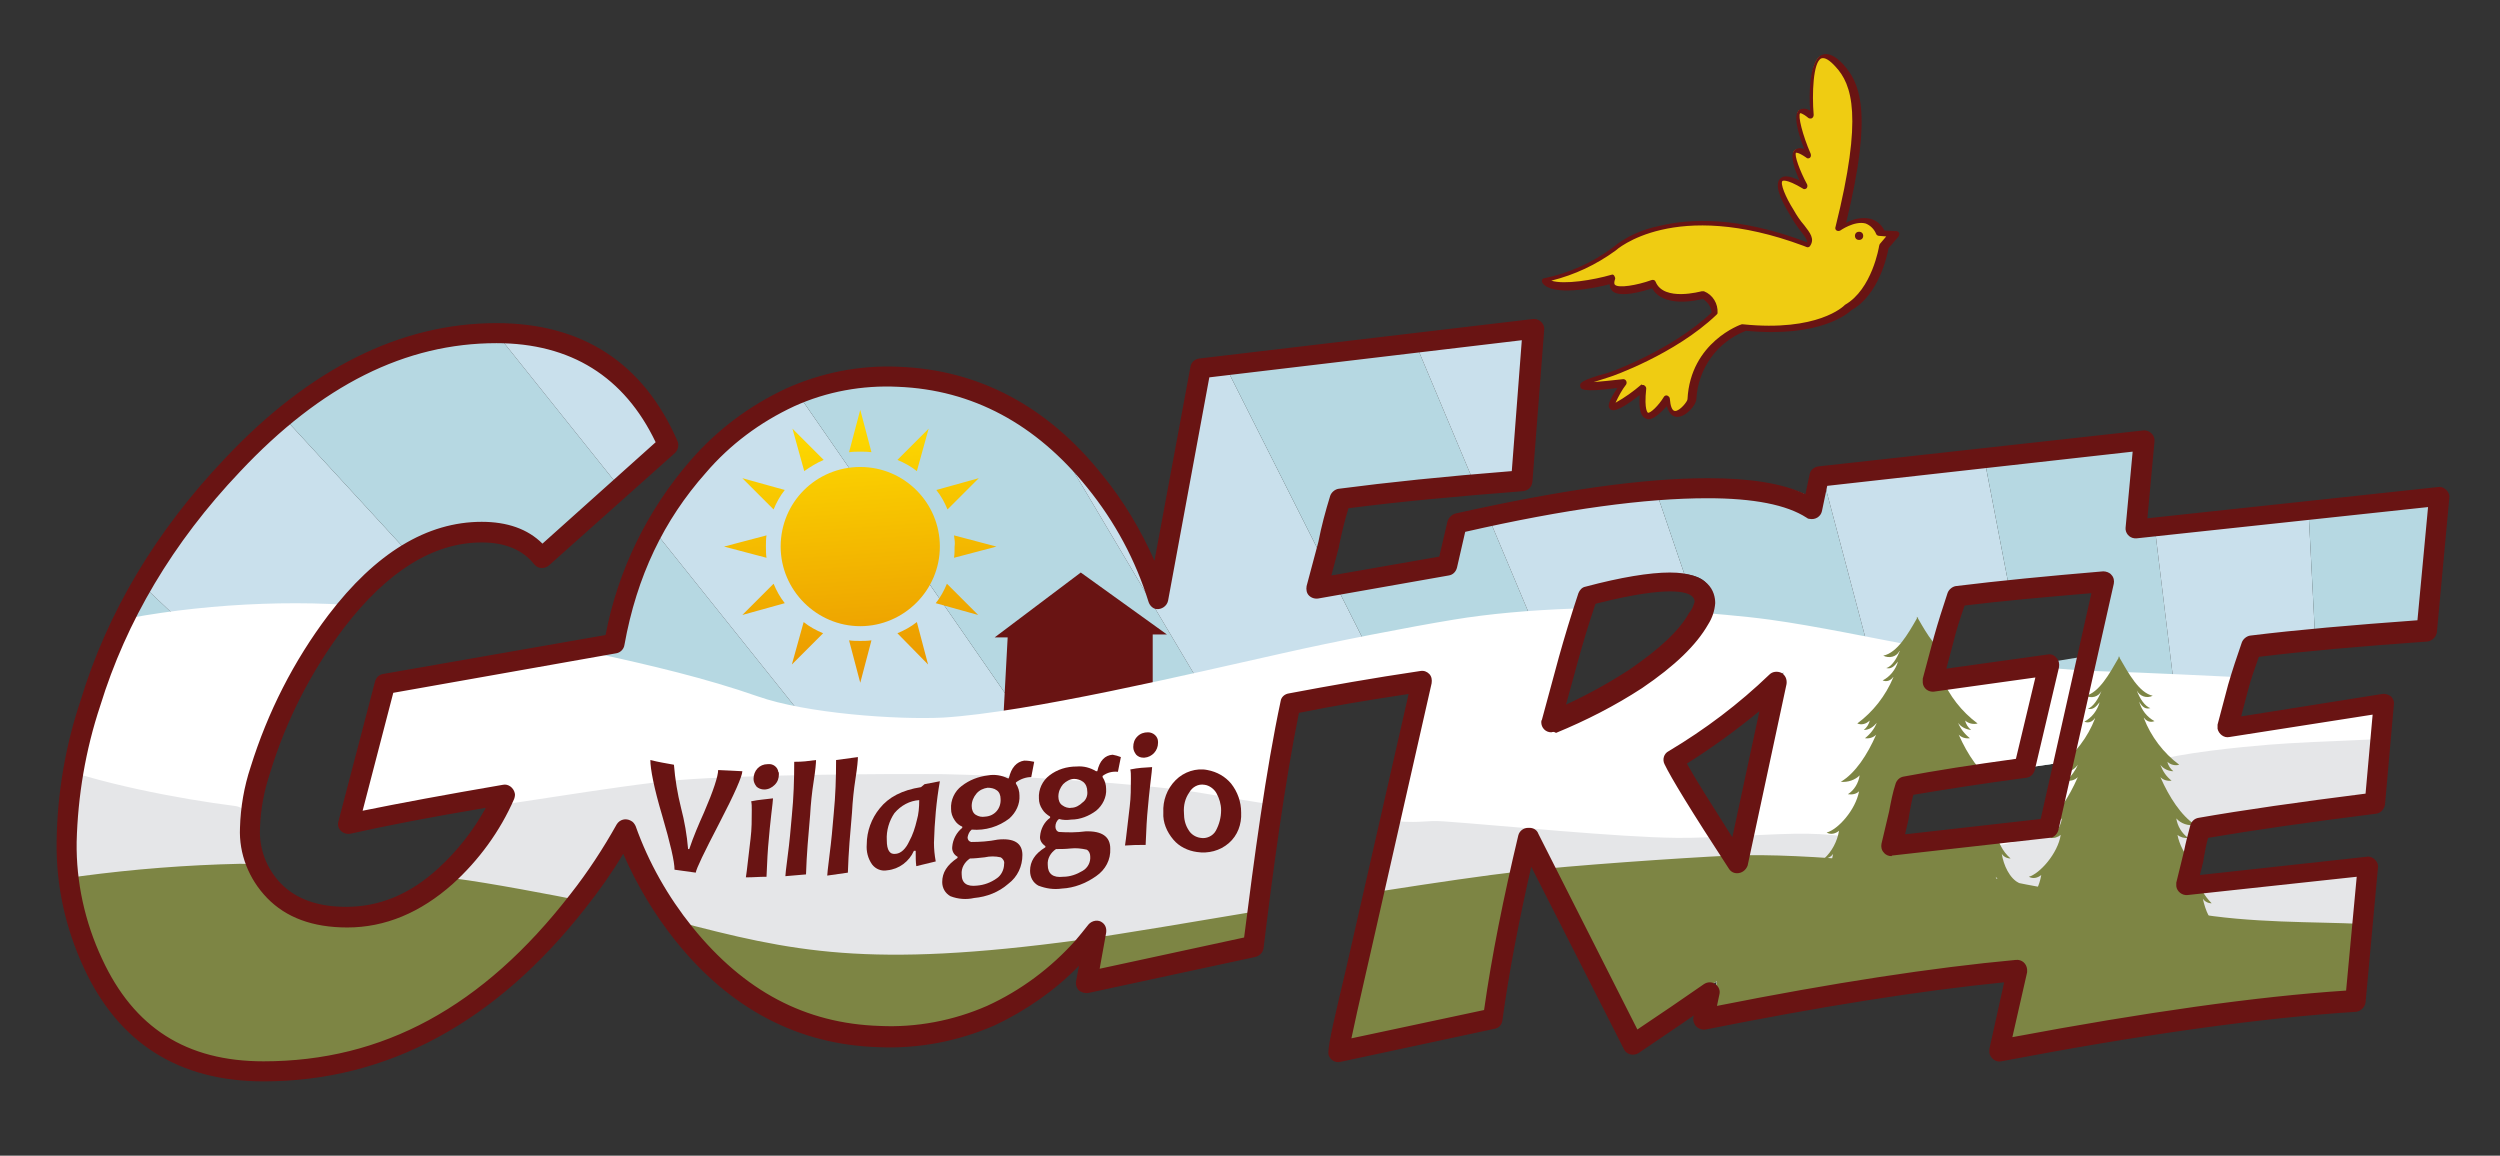<?xml version="1.0" encoding="utf-8"?>
<!-- Generator: Adobe Illustrator 25.0.1, SVG Export Plug-In . SVG Version: 6.00 Build 0)  -->
<svg version="1.1" id="Layer_1" xmlns="http://www.w3.org/2000/svg" xmlns:xlink="http://www.w3.org/1999/xlink" x="0px" y="0px"
	 viewBox="0 0 424 196" style="enable-background:new 0 0 424 196;" xml:space="preserve">
<rect x="0" y="0" width="424" height="196" fill="#333333" stroke="none"/>
<style type="text/css">
	.st0{fill:#EFCC12;}
	.st1{fill:#691413;}
	.st2{clip-path:url(#SVGID_2_);}
	.st3{fill:#B6D8E2;}
	.st4{fill:#C9E0EC;}
	.st5{fill:#CCCCCC;}
	.st6{fill:url(#SVGID_3_);}
	.st7{fill-rule:evenodd;clip-rule:evenodd;fill:url(#SVGID_4_);}
	.st8{fill:#FFFFFF;}
	.st9{fill:#E5E6E8;}
	.st10{fill:#7D8544;}
</style>
<g id="Layer_2_1_">
	<g id="Layer_1-2">
		<path class="st0" d="M318.9,39.5c-2-4.4-7-0.8-7-0.8c5-19.8,2.6-24.7-0.1-27.7c-5.9-6.4-4.6,8.6-4.6,8.6c-5.1-4.2-0.5,6.7-0.5,6.7
			c-5.4-3.8-0.6,5.3-0.6,5.3c-8.2-4.9-2.3,4.4-2.3,4.4c1.7,3.1,3.7,4.2,2.7,5.6l-0.5-0.2c-22.6-8.5-32.4,0.9-32.4,0.9
			c-3.5,2.6-7.6,4.4-11.9,5.3c1.8,2.5,11.6-0.2,11.6-0.2c-1.5,3.8,6.8,0.8,6.8,0.8c1.6,3.8,8.4,1.9,8.4,1.9c1.2,0.5,2,1.8,2,3.1
			c-7,6.7-17.8,10.4-17.8,10.4c-11.1,3.2,2.5,1.4,2.5,1.4c-6,8.5,3.4,0.7,3.4,0.7c-0.9,9.4,4,1.7,4,1.7c0.4,5.3,4,1.1,4.1,0.1
			c0.3-5.4,3.7-10.2,8.8-12.2c13.1,1.4,17.6-3.3,17.6-3.3c4.9-2.7,6.1-10.3,6.1-10.3l1.8-2.1L318.9,39.5z"/>
		<path class="st1" d="M279.6,71.1c-0.1,0-0.3,0-0.4-0.1c-0.9-0.3-1.3-1.5-1.1-4c-4.1,3.2-4.7,2.6-5,2.4c-0.5-0.4-0.4-1.2,1.2-3.6
			c-6.1,0.8-6.2,0.2-6.3-0.3s0-1,4.8-2.3c0.1,0,10.6-3.7,17.5-10.2c-0.1-1-0.7-1.8-1.5-2.3c-1.2,0.3-6.7,1.5-8.6-1.8
			c-1.5,0.5-5.6,1.7-6.8,0.4c-0.3-0.3-0.4-0.7-0.4-1.1c-2.6,0.7-9.7,2.1-11.4-0.2c-0.1-0.2-0.1-0.3-0.1-0.5c0.1-0.2,0.2-0.3,0.4-0.3
			c4.2-0.9,8.1-2.6,11.6-5.2c2.3-1.9,5-3.1,8-3.7c4.9-1.2,13.2-1.7,25,2.8l0,0c0-0.4-0.3-0.9-1.1-1.9c-0.7-0.9-1.3-1.8-1.8-2.7
			c-0.7-1.2-3-4.9-1.7-6.2c0.6-0.6,1.6-0.5,3.3,0.3c-0.9-2-1.7-4.4-0.8-5.2c0.5-0.3,1.1-0.4,1.6-0.1c-1-2.6-2-5.9-0.8-6.7
			c0.6-0.3,1.3-0.2,1.8,0.2c-0.2-2.7-0.2-8.5,2-9.5c1-0.4,2.2,0.1,3.6,1.6c2.7,3,5.2,7.7,0.5,26.9c1.2-0.7,2.7-1,4.1-0.7
			c1.1,0.3,1.9,1,2.4,2l2,0.1c0.2,0,0.4,0.1,0.5,0.3c0.1,0.2,0,0.4-0.1,0.6l-1.7,2c-0.2,1.1-1.6,7.9-6.3,10.5
			c-0.6,0.6-5.4,4.7-17.9,3.5c-4.9,1.9-8.1,6.4-8.4,11.6c0,0.9-1.7,3-3.2,3c-0.6,0-1.4-0.3-1.8-1.8
			C281.7,69.9,280.6,71.1,279.6,71.1z M278.7,65.3c0.1,0,0.2,0,0.2,0.1c0.2,0.1,0.3,0.3,0.3,0.5c-0.4,3.8,0.3,4.1,0.3,4.1
			c0.4,0.1,1.8-1.2,2.7-2.7c0.1-0.2,0.4-0.3,0.6-0.2c0.2,0.1,0.4,0.3,0.4,0.5c0.1,1.3,0.4,2.1,0.9,2.1l0,0c0.8,0,2.1-1.6,2.1-2
			c0.5-9.7,9.1-12.7,9.2-12.7c0.1,0,0.2,0,0.2,0c12.7,1.3,17.1-3.1,17.2-3.2c0,0,0.1-0.1,0.1-0.1c4.6-2.6,5.8-9.9,5.8-10
			c0-0.1,0.1-0.2,0.1-0.3l1.1-1.3l-1.2-0.1c-0.2,0-0.4-0.1-0.5-0.3c-0.3-0.8-1-1.5-1.8-1.8c-1.9-0.5-4.3,1.2-4.3,1.2
			c-0.2,0.1-0.4,0.1-0.6,0c-0.2-0.1-0.3-0.4-0.2-0.6c4.7-18.8,2.8-24.2,0-27.2c-1-1.1-1.8-1.6-2.4-1.4c-1.4,0.6-1.6,6-1.3,9.6
			c0,0.3-0.2,0.6-0.5,0.6c-0.1,0-0.3,0-0.4-0.1c-1.1-0.9-1.4-0.8-1.4-0.8c-0.4,0.4,0.4,3.7,1.8,6.9c0.1,0.3,0,0.6-0.2,0.7
			c-0.2,0.1-0.4,0.1-0.6-0.1c-1.3-0.9-1.7-0.8-1.7-0.8c-0.3,0.4,0.6,3,1.9,5.4c0.1,0.3,0,0.6-0.2,0.7c-0.2,0.1-0.4,0.1-0.5,0
			c-3-1.8-3.5-1.3-3.5-1.3c-0.4,0.4,0.5,2.7,1.9,4.9l0,0c0.5,0.9,1.1,1.8,1.8,2.6c1,1.3,1.8,2.3,1,3.5c-0.1,0.2-0.4,0.3-0.6,0.2
			l-0.5-0.2c-22-8.2-31.8,0.7-31.9,0.8l0,0c-3.3,2.4-6.9,4.1-10.9,5.1c2.2,0.7,7.1-0.1,10.2-1c0.2-0.1,0.4,0,0.5,0.2
			c0.1,0.2,0.2,0.4,0.1,0.6c-0.1,0.3-0.2,0.7,0,0.9c0.6,0.6,3.7,0.1,6.2-0.8c0.3-0.1,0.6,0,0.7,0.3c1.4,3.4,7.7,1.6,7.8,1.6
			c0.1,0,0.3,0,0.4,0c1.5,0.6,2.4,2.1,2.3,3.7c0,0.1-0.1,0.2-0.2,0.3c-7,6.7-17.9,10.5-18,10.5c-1.3,0.4-2.1,0.7-2.8,0.9
			c1.3-0.1,3.3-0.3,5-0.5c0.2,0,0.4,0.1,0.5,0.3c0.1,0.2,0.1,0.4,0,0.6c-0.7,0.9-1.3,2-1.8,3.1c1.6-0.9,3-1.9,4.4-3.1
			C278.5,65.3,278.6,65.3,278.7,65.3L278.7,65.3z"/>
		<circle class="st1" cx="315.3" cy="40" r="0.7"/>
		<g>
			<defs>
				<path id="SVGID_1_" d="M381.1,109.5c9.1-1.1,19-2,29.8-2.7l2.1-22.7l-49.7,5.3l1.4-14.8l-55.1,6.2l-1,4.4
					c-3.6-2.5-9.6-3.7-18-3.7c-11.1,0-25.2,2-42.5,5.9l-1.9,8.5l-21.8,3.9l2-7.5c0.5-2.6,1.2-5.1,2-7.7c9.4-1.2,19.7-2.2,30.8-3.1
					l2-25.8l-56.6,6.7l-7.3,39.2c-2.2-7.3-5.9-14.1-10.7-20c-9-11.2-20.1-17.2-33.4-17.7c-6.3-0.3-12.6,0.9-18.3,3.5
					c-6,2.8-11.3,6.8-15.6,11.8c-7.3,8.1-12,18.1-14.2,30L66.2,116L60,139.7c8.1-1.8,17-3.4,26.4-5c-2.3,5.3-5.7,10-10,13.8
					c-5.2,4.7-10.8,6.9-16.8,6.9c-5.2,0-9.5-1.4-12.3-4.5c-2.7-2.8-4.2-6.7-4-10.6c0.1-3.3,0.7-6.6,1.7-9.8
					c2.8-9.1,7.2-17.6,12.9-25.2c7.7-10.1,16-15.1,24.7-15.1c4.4,0,7.9,1.4,10.2,4.3l21.4-19.1c-5.6-12.7-15.4-19-29.1-19
					c-15.8,0-30.7,7.4-44.7,22.3c-11.6,12.2-19.7,25.7-24.1,40.4c-2.5,7.6-3.9,15.6-4,23.6c-0.1,7.1,1.4,14.1,4.4,20.6
					c5.6,12.2,15.2,18.3,28.9,18.3c20.6,0,38.4-9.6,53.4-28.9c3-3.8,5.7-7.9,8.1-12.1c2.3,6.4,5.6,12.4,9.9,17.6
					c9,11.2,20,17.1,33.1,17.4c6.5,0.3,13-1,18.9-3.6c5.9-2.7,11.2-6.7,15.5-11.5c0.8-0.9,1.6-1.9,2.3-2.8l-1.6,8.7l28.3-6.1
					c1.5-12.1,3.6-28.8,6.3-41.2c7-1.4,14.3-2.6,21.9-3.7l-10.1,44.6c-2.1,9.4-3.5,14.9-3.6,16.8l26.1-5.6
					c1.3-9.4,3.3-19.6,5.9-30.6h0.2l17.7,34.9c5-3.4,9.4-6.4,13.3-9.1l-1.3,6c19.9-4,37-6.7,51.3-8.1l-3,13.4
					c24.3-4.7,44.5-7.5,60.4-8.5l2.1-22.8L370,150l1.2-4.8c0.3-1.6,0.7-3.3,1.1-4.9c7.1-1.2,17-2.7,29.6-4.3l1.5-16.9l-26.5,4.2
					l1.8-6.8C379.4,114.2,380.3,111.9,381.1,109.5z M330.4,108.4c0.7-2.4,1.5-4.9,2.3-7.3c7.2-0.9,14.9-1.7,23.2-2.3l-2.8,12.6
					l-24.5,4L330.4,108.4z M264,121.1l2.9-10.7c1-3.6,2.1-7.1,3.3-10.7c6-1.6,10.7-2.4,13.8-2.4c3.9,0,6,1.1,6,3.5
					c-0.1,1-0.4,1.9-1,2.7c-1.9,3.3-5.4,6.6-10.7,10.2C273.8,116.6,269,119.1,264,121.1L264,121.1z M284.7,127.6
					c6.4-3.8,12.4-8.4,17.8-13.6l-6.8,31.5C289.5,135.9,285.8,129.9,284.7,127.6z M321.7,143.4l1.2-5c0.3-1.7,0.7-3.5,1.2-5.1
					c6.2-1.1,14.6-2.4,25.1-3.9l-2.5,11.2L321.7,143.4z"/>
			</defs>
			<clipPath id="SVGID_2_">
				<use xlink:href="#SVGID_1_"  style="overflow:visible;"/>
			</clipPath>
			<g class="st2">
				<polygon class="st3" points="7.1,321.3 7.1,345.8 75.9,345.8 				"/>
				<polygon class="st4" points="137.4,345.8 7.1,288.9 7.1,321.3 75.9,345.8 				"/>
				<polygon class="st3" points="182,345.8 7.1,254.5 7.1,288.9 137.4,345.8 				"/>
				<polygon class="st4" points="216.2,345.8 7.1,217.6 7.1,254.5 182,345.8 				"/>
				<polygon class="st3" points="243.4,345.8 7.1,177.3 7.1,217.6 216.2,345.8 				"/>
				<polygon class="st4" points="265.8,345.8 7.1,132.9 7.1,177.3 243.4,345.8 				"/>
				<polygon class="st3" points="284.8,345.8 7.1,83.1 7.1,132.9 265.8,345.8 				"/>
				<polygon class="st4" points="301.1,345.8 23.3,43.8 7.1,43.8 7.1,83.1 284.8,345.8 				"/>
				<polygon class="st3" points="315.5,345.8 74,43.8 23.3,43.8 301.1,345.8 				"/>
				<polygon class="st4" points="328.4,345.8 119.4,43.8 74,43.8 315.5,345.8 				"/>
				<polygon class="st3" points="340.1,345.8 160.6,43.8 119.4,43.8 328.4,345.8 				"/>
				<polygon class="st4" points="350.9,345.8 198.6,43.8 160.6,43.8 340.1,345.8 				"/>
				<polygon class="st3" points="360.9,345.8 234,43.8 198.6,43.8 350.9,345.8 				"/>
				<polygon class="st4" points="370.4,345.8 267.4,43.8 234,43.8 360.9,345.8 				"/>
				<polygon class="st3" points="379.4,345.8 299.3,43.8 267.4,43.8 370.4,345.8 				"/>
				<polygon class="st4" points="388.1,345.8 330,43.8 299.3,43.8 379.4,345.8 				"/>
				<polygon class="st3" points="396.6,345.8 359.9,43.8 330,43.8 388.1,345.8 				"/>
				<polygon class="st4" points="405,345.8 389.3,43.8 359.9,43.8 396.6,345.8 				"/>
				<polygon class="st3" points="413.2,345.8 418.5,43.8 389.3,43.8 405,345.8 				"/>
				<polygon class="st4" points="421.5,345.8 438.5,150.6 438.5,43.8 418.5,43.8 413.2,345.8 				"/>
				<polygon class="st3" points="429.9,345.8 438.5,291.4 438.5,150.6 421.5,345.8 				"/>
				<polygon class="st5" points="438.5,345.8 438.5,291.4 429.9,345.8 				"/>
				
					<linearGradient id="SVGID_3_" gradientUnits="userSpaceOnUse" x1="89" y1="265.11" x2="89" y2="265.11" gradientTransform="matrix(1 0 0 -1 41.62 356)">
					<stop  offset="0" style="stop-color:#FFE000"/>
					<stop  offset="1" style="stop-color:#E27D00"/>
				</linearGradient>
				<path class="st6" d="M130.6,90.9"/>
				
					<linearGradient id="SVGID_4_" gradientUnits="userSpaceOnUse" x1="102.584" y1="287.991" x2="106.034" y2="238.611" gradientTransform="matrix(1 0 0 -1 41.62 356)">
					<stop  offset="0" style="stop-color:#FFE000"/>
					<stop  offset="1" style="stop-color:#E99300"/>
				</linearGradient>
				<path class="st7" d="M145.9,79.2c7.5,0,13.5,6.1,13.5,13.5s-6.1,13.5-13.5,13.5s-13.5-6.1-13.5-13.5v0
					C132.4,85.2,138.4,79.2,145.9,79.2z M145.9,69.5l1.9,7.2c-0.6-0.1-1.3-0.1-1.9-0.1c-0.6,0-1.3,0-1.9,0.1L145.9,69.5z M152.2,78
					c1.2,0.5,2.3,1.1,3.3,1.9l2-7.2L152.2,78z M158.8,83.1c0.8,1,1.4,2.1,1.9,3.3l5.3-5.3L158.8,83.1L158.8,83.1z M161.8,90.8
					l7.2,1.9l-7.2,1.9c0.1-0.6,0.1-1.3,0.1-1.9C162,92.1,161.9,91.5,161.8,90.8z M160.6,99c-0.5,1.2-1.1,2.3-1.9,3.3l7.2,2L160.6,99
					z M155.5,105.5c-1,0.8-2.1,1.4-3.3,1.9l5.2,5.3L155.5,105.5L155.5,105.5z M147.8,108.6l-1.9,7.2l-1.9-7.2
					c0.6,0.1,1.3,0.1,1.9,0.1C146.5,108.7,147.1,108.7,147.8,108.6z M139.6,107.4c-1.2-0.5-2.3-1.1-3.3-1.9l-2,7.2L139.6,107.4z
					 M133.1,102.3c-0.8-1-1.4-2.1-1.9-3.3l-5.3,5.3L133.1,102.3L133.1,102.3z M130,94.6l-7.2-1.9l7.2-1.9c-0.1,0.6-0.1,1.3-0.1,1.9
					C129.9,93.3,129.9,94,130,94.6z M131.2,86.4c0.5-1.2,1.1-2.3,1.9-3.3l-7.2-2L131.2,86.4L131.2,86.4z M136.4,79.9
					c1-0.7,2.1-1.4,3.3-1.9l-5.3-5.3L136.4,79.9z"/>
				<polygon class="st1" points="185.6,123 195.5,123 195.5,107.6 197.9,107.6 183.3,97.1 168.7,108.1 170.9,108.1 170.1,123 
					180.2,123 				"/>
				<path class="st8" d="M-3.7,114.1c14.6-11,57-15,79.2-9c14.4,3.9,35.6,6.9,53,13c8.2,2.9,23.6,4,31.5,3.6
					c14.5-0.9,41.8-7.4,57.5-10.9c8.8-2,21.7-4.5,29-5.7c11.9-2,29.1-2.5,38.7-1.5c5.1,0.5,9.9,0.8,15,1.5
					c15.3,2.1,38.8,8.2,54.9,8.7c10,0.3,20.9,0.9,27.8,1.2c10.7,0.5,42.9,1.6,42.9,1.6v5.5l9.1,42.1L-32,181.7
					C-32,181.7-20.2,126.5-3.7,114.1z"/>
				<path class="st9" d="M413.6,125c0,0-21.6,0.7-28.8,1.3c-4.9,0.4-15.1,1.4-19.9,2.9c-7.3,2.3-7.6,4.5-21.4,12.8
					c-4.9,2.9-21.1,1.7-21.1,1.7c-5.2-1.4-10.5-2.2-15.8-2.3c-5.6-0.1-16.7,0.8-22.3,0.7c-9.9-0.1-29.7-2.1-39.5-2.8
					c-6.3-0.4-0.9,2-41-4.8c-9.3-1.6-32.6-3-43.6-3.2c-11.3-0.1-33.9,0.1-45.1,1c-10.7,0.9-31.8,4.8-42.4,5.8
					c-7.1,0.6-21.4,2-28.3,0.7c-1.5-0.3-3-1.9-4.5-2.1c-9.5-1.2-23.7-3.9-32.6-7.5c-1.9-0.5-3.9-0.8-5.9-0.9l-6.2,9.1L-6.4,166
					l93.2-6.6l71.9,8.6l61.5-1.4l55.5-4l77.4,1.7c0,0,38.2,0.6,39.4,0s23.8-6.3,23.8-6.3s0.9-14.4,0-17S413.6,125,413.6,125z"/>
				<path class="st10" d="M-0.4,151.5c0,0,10.5-2.4,14.1-2.9c9-1.2,18-1.9,27-2.1c9.1,0.1,27.4,1.3,36.5,2.5
					c5.6,0.7,16.6,2.8,22.1,3.9c3.8,0.8,11.5,2.3,15.2,3.3c19.9,5.2,32.6,8.1,68.7,3.2c7.1-1,21.3-3.4,28.4-4.6
					c11.5-1.9,34.6-5.7,46.1-7c8.4-1,27.4-2.3,35.8-2.7c12.9-0.5,35.1,1.8,46.1,4.1c10.6,2.2,23.8,4.2,32,5.6
					c10.1,1.8,20.9,1.5,29.1,1.9c1.3,0.2,2.6,0.6,3.9,1l3.6,14.7l-4.2,6l-40.6,0.6l-44.7,8.2l-45.7-3.3l-94.8,4.9L63,191.5
					l-55.7-2.6l-7.8-18L-0.4,151.5z"/>
				<path class="st10" d="M342.1,154.4c-1.3-1.4-3.5-3.4-3.6-5.7c0.6,1.1,2.9,1.6,4,1.1c-1.7-0.8-2.7-3.1-3-5
					c0.3,0.5,0.9,0.8,1.5,0.8c-1.4-1.2-2.2-2.9-2.5-4.7c0.6,0.5,1.4,0.7,2.1,0.3c-1.9-0.5-4.9-3.8-5.5-7c0.5,0.4,1.2,0.6,1.9,0.5
					c-1.1-0.8-1.8-1.9-2-3.2c0.8,0.8,2,1.3,3.2,1.1c-2.4-1.5-4.5-4.6-6-8c0.5,0.5,1.2,0.7,1.9,0.6c-0.9-0.7-1.6-1.6-2-2.6
					c0.5,0.7,1.3,1.1,2.2,1.2c-0.5-0.4-0.9-1-1-1.6c0.5,0.5,1.4,0.7,2.1,0.5c-2.7-2-4.8-4.7-6.1-7.8c0,0,0,0,0-0.1
					c0.4,0.6,1.2,0.9,1.8,0.6c-1.3-0.7-2.2-1.8-2.6-3.2c0.7,1,1.2,1.3,2,1.1c-0.9-0.3-1.8-1.6-2.3-2.9c0.5,1,1.8,1.4,2.8,0.8
					c0,0,0,0,0,0c-2.4-0.5-4.2-3.7-5.7-6.3v-0.3l-0.1,0.2l-0.1-0.2v0.3c-1.5,2.6-3.3,5.8-5.7,6.3c1,0.5,2.2,0.2,2.7-0.7
					c0,0,0-0.1,0.1-0.1c-0.5,1.3-1.4,2.7-2.3,2.9c0.8,0.2,1.3-0.2,2-1.1c-0.4,1.4-1.4,2.6-2.6,3.2c0.7,0.3,1.4,0,1.8-0.6
					c0,0,0,0.1,0,0.1c-1.3,3.1-3.4,5.8-6.1,7.8c0.7,0.3,1.5,0.1,2.1-0.5c-0.1,0.6-0.5,1.2-1,1.6c0.9,0,1.6-0.5,2.2-1.2
					c-0.4,1-1.1,1.9-2,2.6c0.7,0.1,1.4-0.1,1.9-0.6c-1.5,3.4-3.5,6.5-6,8c1.2,0.1,2.4-0.3,3.2-1.1c-0.2,1.3-0.9,2.5-2,3.2
					c0.7,0.1,1.4,0,1.9-0.5c-0.6,3.2-3.6,6.5-5.5,7c0.7,0.4,1.5,0.2,2.1-0.3c-0.3,1.8-1.2,3.5-2.5,4.7c0.6,0,1.2-0.3,1.5-0.8
					c-0.3,1.9-1.3,4.2-3,5c1.1,0.5,3.4,0,4-1.1c0,2.2-2.3,4.2-3.6,5.7c1.8-0.9,7.4-2.2,8.7-5.5c0,1.4-1.3,2.8-3.1,3.8
					c2.2-0.3,4.2-1.4,5-2.6c-0.4,1-1.2,1.9-2.2,2.2c2.4-0.3,3.9-0.9,5.2-3.8c0.1,1.5-0.3,3-1.2,4.1c2-0.6,3.7-0.7,4.6-4
					c0.9,3.3,2.5,3.4,4.6,4c-0.9-1.2-1.3-2.7-1.2-4.1c1.2,2.9,2.8,3.4,5.1,3.8c-1.1-0.3-1.9-1.1-2.2-2.2c0.7,1.2,2.7,2.3,5,2.6
					c-1.8-1-3.1-2.4-3.1-3.8C334.6,152.2,340.3,153.5,342.1,154.4z"/>
				<path class="st10" d="M376.2,162.2c-1.2-1.4-3.5-3.5-3.5-5.8c0.6,1.1,2.8,1.6,3.9,1.1c-1.7-0.8-2.6-3.2-3-5.1
					c0.3,0.5,0.9,0.8,1.5,0.8c-1.3-1.3-2.2-2.9-2.5-4.8c0.5,0.6,1.4,0.7,2.1,0.3c-1.8-0.5-4.8-3.9-5.4-7.1c0.5,0.4,1.2,0.6,1.8,0.5
					c-1.1-0.8-1.8-2-2-3.3c0.8,0.9,2,1.3,3.2,1.1c-2.4-1.6-4.4-4.7-5.9-8.1c0.5,0.5,1.2,0.7,1.9,0.6c-0.9-0.7-1.5-1.6-1.9-2.7
					c0.5,0.7,1.4,1.1,2.2,1.1c-0.5-0.4-0.9-1-1-1.6c0.5,0.5,1.3,0.7,2,0.5c-2.7-2-4.8-4.8-6-7.9c0,0,0,0,0-0.1
					c0.4,0.6,1.1,0.9,1.8,0.6c-1.3-0.7-2.2-1.9-2.6-3.3c0.6,1,1.1,1.3,1.9,1.1c-0.9-0.3-1.8-1.6-2.3-3c0.5,1,1.7,1.4,2.7,0.9
					c0,0,0,0,0,0c-2.3-0.5-4.1-3.8-5.6-6.4v-0.3l-0.1,0.2l-0.1-0.2v0.3c-1.5,2.6-3.3,5.9-5.6,6.4c1,0.5,2.2,0.2,2.7-0.8c0,0,0,0,0,0
					c-0.5,1.3-1.4,2.7-2.3,3c0.8,0.2,1.3-0.2,2-1.1c-0.4,1.4-1.3,2.6-2.6,3.3c0.7,0.3,1.4,0,1.8-0.6c0,0,0,0.1,0,0.1
					c-1.2,3.1-3.3,5.9-6,7.9c0.7,0.3,1.5,0.1,2-0.5c-0.2,0.6-0.5,1.2-1,1.6c0.9,0,1.6-0.5,2.1-1.2c-0.4,1-1.1,1.9-1.9,2.7
					c0.7,0.1,1.4-0.1,1.9-0.6c-1.5,3.4-3.5,6.6-5.9,8.1c1.2,0.1,2.4-0.3,3.2-1.1c-0.2,1.3-0.9,2.5-2,3.3c0.7,0.1,1.3-0.1,1.8-0.5
					c-0.5,3.2-3.6,6.6-5.4,7.1c0.7,0.4,1.5,0.2,2.1-0.3c-0.3,1.8-1.1,3.5-2.5,4.8c0.6,0,1.2-0.3,1.5-0.8c-0.3,1.9-1.3,4.3-3,5.1
					c1.1,0.5,3.3,0,3.9-1.1c0,2.3-2.3,4.3-3.5,5.8c1.8-0.9,7.3-2.2,8.6-5.6c0,1.5-1.2,2.8-3,3.9c2.2-0.3,4.2-1.4,4.9-2.6
					c-0.3,1-1.2,1.9-2.2,2.2c2.3-0.4,3.9-0.9,5.1-3.8c0.1,1.5-0.3,3-1.2,4.2c2-0.6,3.6-0.7,4.5-4.1c0.9,3.4,2.5,3.5,4.5,4.1
					c-0.9-1.2-1.3-2.7-1.1-4.2c1.2,3,2.8,3.5,5.1,3.8c-1.1-0.3-1.9-1.2-2.2-2.2c0.7,1.2,2.7,2.3,4.9,2.6c-1.8-1-3-2.4-3-3.9
					C368.9,159.9,374.4,161.2,376.2,162.2z"/>
			</g>
		</g>
		<path class="st1" d="M44.7,183.4c-14.4,0-24.6-6.5-30.5-19.3c-3.1-6.7-4.7-13.9-4.6-21.3c0.1-8.2,1.5-16.4,4.1-24.1
			c4.5-14.8,12.7-28.6,24.5-41c14.3-15.2,29.8-22.9,46-22.9c14.5,0,24.9,6.7,30.7,20c0.3,0.7,0.1,1.5-0.4,2L93.1,95.9
			c-0.7,0.6-1.8,0.6-2.4-0.1c0,0-0.1-0.1-0.1-0.1c-2-2.5-5-3.7-8.9-3.7c-8.2,0-16,4.9-23.3,14.4c-5.6,7.4-9.9,15.8-12.6,24.7
			c-1,3-1.6,6.1-1.7,9.3c-0.2,3.5,1.1,6.9,3.5,9.4c2.5,2.6,6.2,4,11.1,4c5.6,0,10.8-2.1,15.6-6.5c3.3-3,6-6.5,8.1-10.3
			c-9.5,1.6-16.7,3-23,4.4c-0.6,0.1-1.2-0.1-1.6-0.5c-0.4-0.4-0.6-1-0.4-1.6l6.2-23.7c0.2-0.7,0.7-1.2,1.4-1.3l37.7-6.6
			c2.1-11,7.1-21.2,14.4-29.6c4.5-5.2,10-9.3,16.2-12.2c6-2.7,12.5-4,19.1-3.7c13.6,0.5,25.3,6.7,34.6,18.4
			c3.6,4.4,6.5,9.3,8.8,14.5l6.1-32.9c0.1-0.7,0.7-1.3,1.5-1.4l56.6-6.7c0.9-0.1,1.8,0.6,1.9,1.5c0,0.1,0,0.2,0,0.3l-2,25.8
			c-0.1,0.9-0.7,1.5-1.6,1.6c-11.5,0.9-21.2,1.8-29.6,2.9c-0.7,2.3-1.2,4.4-1.6,6.4v0.1l-1.3,4.9l18.3-3.2l1.4-6
			c0.2-0.6,0.7-1.1,1.3-1.3c17.9-4,31.9-6,42.9-6c7.2,0,12.6,0.9,16.5,2.7l0.7-3.3c0.1-0.7,0.7-1.3,1.5-1.4l55.1-6.1
			c0.9-0.1,1.8,0.6,1.9,1.5c0,0.1,0,0.2,0,0.4l-1.2,13l49.3-5.3c0.5-0.1,1,0.1,1.4,0.5c0.4,0.4,0.6,0.9,0.5,1.4l-2.1,22.7
			c-0.1,0.8-0.8,1.5-1.6,1.6c-11.1,0.8-20.5,1.6-28.6,2.6c-0.7,2-1.4,3.9-1.9,5.9l-1.1,4.2l23.9-3.8c0.5-0.1,1.1,0.1,1.5,0.4
			c0.4,0.4,0.6,0.9,0.5,1.4l-1.5,16.9c-0.1,0.8-0.7,1.5-1.5,1.6c-11.1,1.4-20.9,2.8-28.5,4.1c-0.3,1-0.5,2.1-0.7,3.2l-0.1,0.6
			c0,0,0,0,0,0.1l-0.6,2.4l28.3-3.1c0.5-0.1,1,0.1,1.4,0.5c0.4,0.4,0.6,0.9,0.5,1.4l-2.1,22.8c-0.1,0.8-0.8,1.5-1.6,1.6
			c-15.8,1-36.1,3.8-60.2,8.4c-0.9,0.2-1.8-0.5-2-1.4c0-0.2,0-0.5,0-0.7l2.5-11.3c-14.1,1.4-31.1,4.1-50.6,8
			c-0.6,0.1-1.2-0.1-1.6-0.5c-0.4-0.4-0.6-1-0.5-1.6l0.1-0.3c-3,2.1-6.2,4.2-9.4,6.4c-0.8,0.5-1.9,0.3-2.4-0.5
			c0-0.1-0.1-0.1-0.1-0.2l-15.7-30.9c-2.1,9.2-3.8,18-4.9,26.1c-0.1,0.7-0.6,1.3-1.4,1.4l-26.1,5.6c-0.9,0.2-1.8-0.4-2-1.3
			c0-0.2,0-0.4,0-0.5c0.1-1.8,1.1-6,2.9-13.6l0.8-3.5l9.9-43.5c-6.6,1-12.7,2-18.6,3.2c-2.4,11.8-4.5,27.5-6,39.9
			c-0.1,0.7-0.6,1.3-1.4,1.5l-28.3,6.1c-0.6,0.1-1.2-0.1-1.6-0.4c-0.4-0.4-0.6-1-0.5-1.6l0.5-2.6c-4.1,4.2-9,7.6-14.3,10.1
			c-6.2,2.7-12.9,4-19.7,3.7c-13.5-0.4-25.1-6.4-34.4-18c-3.6-4.5-6.6-9.5-8.9-14.8c-1.9,3.2-4.1,6.3-6.4,9.2
			C84.1,173.4,65.7,183.4,44.7,183.4z M84.2,58.2c-15.4,0-29.7,7.1-43.5,21.8C29.3,92,21.4,105.4,17,119.7c-2.5,7.5-3.8,15.3-4,23.1
			c-0.1,6.8,1.4,13.6,4.3,19.8c5.4,11.7,14.3,17.4,27.4,17.4c20.2,0,37.2-9.2,52-28.3c3-3.8,5.6-7.8,7.9-11.9
			c0.5-0.8,1.5-1.1,2.4-0.6c0.4,0.2,0.6,0.5,0.8,0.9c2.2,6.2,5.5,12,9.6,17.1c8.8,10.9,19.2,16.4,31.8,16.8
			c6.2,0.3,12.5-0.9,18.2-3.4c5.7-2.6,10.8-6.4,15-11.1c0.7-0.8,1.4-1.7,2.2-2.7c0.6-0.7,1.7-0.9,2.4-0.3c0.5,0.4,0.7,1,0.6,1.7
			l-1.1,6.1L211,159c1.7-13.4,3.7-28.4,6.2-40.1c0.1-0.7,0.7-1.2,1.4-1.3c6.9-1.3,14.2-2.6,22.3-3.8c0.6-0.1,1.1,0.1,1.5,0.5
			c0.4,0.4,0.5,1,0.4,1.6l-10.4,45.9l-0.8,3.5c-1.1,4.8-1.9,8.4-2.4,10.8l22.5-4.8c1.3-9.2,3.3-19.1,5.8-29.6
			c0.2-0.8,0.9-1.3,1.7-1.3h0.2c0.7,0,1.3,0.4,1.5,1l16.8,33.2c3.9-2.6,7.7-5.2,11.3-7.7c0.6-0.4,1.4-0.4,1.9,0
			c0.6,0.4,0.9,1.1,0.7,1.8l-0.4,1.9c19.6-3.9,36.6-6.5,50.7-7.8c1-0.1,1.8,0.6,1.9,1.6c0,0.2,0,0.4,0,0.5l-2.5,11
			c22.4-4.2,41.4-6.9,56.6-7.9l1.8-19.3l-28.7,3.1c-0.9,0.1-1.8-0.6-1.9-1.5c0-0.2,0-0.4,0-0.6l1.3-5.3c0.3-1.5,0.7-3,1.1-4.5
			c0.2-0.6,0.7-1.1,1.4-1.2c7.4-1.3,17.2-2.7,28.3-4.1l1.2-13.4l-24.3,3.8c-0.9,0.2-1.8-0.5-2-1.4c0-0.2,0-0.5,0-0.7l1.8-6.8
			c0.7-2.4,1.5-4.8,2.3-7.1c0.2-0.6,0.8-1.1,1.4-1.2c8.1-1,17.4-1.8,28.4-2.6l1.8-19.2l-49.4,5.3c-1,0.1-1.8-0.6-1.9-1.5
			c0-0.1,0-0.2,0-0.3l1.2-12.9l-51.8,5.8l-0.9,4.3c-0.2,0.9-1.1,1.5-2.1,1.3c-0.2,0-0.4-0.1-0.5-0.2c-3.4-2.2-9-3.3-16.8-3.3
			c-10.5,0-24,1.8-41.1,5.7l-1.4,6.1c-0.2,0.7-0.7,1.2-1.4,1.3l-22.1,3.9c-0.6,0.1-1.2-0.1-1.6-0.5c-0.4-0.4-0.5-1-0.4-1.6l2-7.5
			c0.5-2.6,1.2-5.2,2-7.8c0.2-0.6,0.8-1.1,1.4-1.2c8.4-1.1,18-2.1,29.4-3l1.7-22.2L205.1,64l-7,37.9c-0.2,0.9-1.1,1.5-2,1.4
			c-0.6-0.1-1.1-0.6-1.3-1.2c-2.2-7.1-5.7-13.6-10.4-19.4c-8.7-10.8-19.5-16.6-32.1-17.1c-6-0.3-12.1,0.8-17.6,3.3
			c-5.8,2.7-10.9,6.5-15,11.3c-7.1,8-11.7,17.5-13.8,29.2c-0.1,0.7-0.7,1.3-1.4,1.4l-37.8,6.7l-5.2,20c6.4-1.3,13.9-2.7,23.8-4.4
			c0.9-0.2,1.8,0.5,2,1.4c0.1,0.3,0,0.7-0.1,1c-2.4,5.5-6,10.4-10.4,14.4c-5.5,4.9-11.5,7.4-17.9,7.4c-5.9,0-10.4-1.7-13.6-5
			c-3.1-3.2-4.8-7.5-4.6-11.9c0.1-3.5,0.7-7,1.8-10.3c2.9-9.3,7.3-18,13.2-25.8c8-10.5,16.7-15.8,26-15.8c4.3,0,7.8,1.2,10.3,3.7
			L111.2,75C105.9,63.9,96.8,58.2,84.2,58.2z M294.6,148.1c-0.6,0-1.1-0.3-1.4-0.8c-6.4-9.8-9.8-15.4-10.9-17.7
			c-0.4-0.8-0.1-1.8,0.7-2.2c6.2-3.7,11.9-8,17.1-13c0.5-0.5,1.3-0.6,2-0.3c0.7,0.4,1,1.1,0.9,1.9l-6.6,30.8
			C296.1,147.6,295.4,148.1,294.6,148.1L294.6,148.1z M286.1,129.5c1.3,2.4,3.9,6.5,7.7,12.5l4.6-21.4
			C294.5,123.8,290.4,126.8,286.1,129.5L286.1,129.5z M320.8,145.2c-0.5,0-1-0.2-1.3-0.6c-0.4-0.4-0.5-1-0.4-1.5l1.3-5.5
			c0.3-1.6,0.6-3.2,1.1-4.7c0.2-0.6,0.7-1.1,1.4-1.2c5.3-1,11.7-2,19-3l3.3-13.8l-17.2,2.4c-0.9,0.1-1.8-0.5-1.9-1.5
			c0-0.2,0-0.5,0-0.7l1.9-7.1c0.7-2.5,1.5-5,2.3-7.4l0,0c0.2-0.6,0.8-1.1,1.4-1.2c7.3-0.9,15.5-1.7,25-2.5c0.5,0,1.1,0.2,1.4,0.6
			c0.4,0.4,0.5,1,0.4,1.5l-9.4,41.8c-0.2,0.7-0.8,1.3-1.5,1.3l-26.7,3L320.8,145.2z M324.5,134.8c-0.3,1.1-0.5,2.3-0.7,3.4l-0.1,0.6
			v0.1l-0.6,2.6l23-2.6l8.6-38.3c-8.1,0.7-15.1,1.3-21.5,2.1c-0.7,2-1.4,4.1-1.9,6.2l-1.2,4.5l17.2-2.4c0.6-0.1,1.1,0.1,1.5,0.6
			c0.4,0.4,0.5,1,0.4,1.6l-4.1,17.4c-0.2,0.7-0.7,1.2-1.4,1.3C336.2,132.9,329.8,133.9,324.5,134.8L324.5,134.8z M263.1,124.2
			c-1,0-1.7-0.8-1.7-1.7c0-0.1,0-0.3,0.1-0.4l2.9-10.7c0.9-3.2,2-6.9,3.3-10.8c0.2-0.5,0.6-1,1.2-1.1c6-1.6,10.9-2.4,14.3-2.4
			c6.7,0,7.7,3.3,7.7,5.2c-0.1,1.3-0.5,2.5-1.2,3.6c-2,3.5-5.6,7-11.2,10.8h0c-4.6,3-9.5,5.5-14.6,7.6
			C263.6,124.1,263.4,124.1,263.1,124.2L263.1,124.2z M270.6,102.4c-1.2,3.5-2.2,6.9-3,9.8l-2,7.3c3.7-1.7,7.3-3.7,10.7-5.9
			c5.1-3.5,8.5-6.6,10.2-9.7l0.1-0.1c0.4-0.5,0.6-1.1,0.8-1.7c0-0.4,0-1.8-4.2-1.8C281.1,100.3,277.3,100.7,270.6,102.4L270.6,102.4
			z"/>
		<path class="st1" d="M125.9,130.8c0,0.8-1.3,3.8-3.9,8.8s-3.9,7.7-4,8.4c-1.4-0.2-2.1-0.3-3.6-0.5c0-1.4-0.7-4.4-2.1-9.2
			c-1.4-4.7-2-7.9-2-9.4c1.6,0.4,2.4,0.5,4,0.8c0.2,2.5,0.6,4.9,1.2,7.3c0.6,2.3,1,4.6,1.2,7h0.2c0.7-2.1,1.6-4.2,2.5-6.2
			c1.6-3.7,2.4-6.2,2.4-7.2C123.6,130.7,124.4,130.7,125.9,130.8z"/>
		<path class="st1" d="M131.1,135.4c0,0.2-0.1,1.2-0.3,2.8c-0.2,1.6-0.3,3-0.4,4c-0.2,1.9-0.3,4.1-0.4,6.5c-1.4,0-2.1,0.1-3.5,0.1
			c0.2-1.2,0.4-3.4,0.8-6.6c0.2-1.6,0.2-3.2,0.2-4.8c0-0.6,0-1.1-0.1-1.5C128.9,135.6,129.6,135.6,131.1,135.4z M132.1,131.3
			c0,0.7-0.2,1.3-0.7,1.8c-0.5,0.5-1.1,0.8-1.8,0.8c-0.5,0-1-0.2-1.3-0.5c-0.3-0.4-0.5-0.8-0.5-1.3c0-1.4,1-2.5,2.4-2.5
			c0,0,0.1,0,0.1,0c0.8-0.1,1.6,0.5,1.7,1.3C132.1,131,132.1,131.1,132.1,131.3L132.1,131.3z"/>
		<path class="st1" d="M138.4,128.9c0,0.5-0.1,1.7-0.4,3.6s-0.5,3.9-0.6,5.7c-0.3,3.4-0.6,6.8-0.7,10.1c-1.4,0.1-2.1,0.2-3.5,0.3
			c0-0.1,0.1-1.3,0.4-3.5c0.3-2.2,0.5-4.5,0.7-6.8c0.3-3,0.4-6,0.4-9.1C136.2,129.2,136.9,129.1,138.4,128.9z"/>
		<path class="st1" d="M145.5,128.4c0,0.5-0.1,1.7-0.4,3.6s-0.5,3.9-0.6,5.8c-0.3,3.4-0.6,6.8-0.7,10.2c-1.4,0.2-2.1,0.3-3.5,0.5
			c0-0.1,0.1-1.3,0.4-3.6s0.5-4.5,0.7-6.9c0.3-3,0.4-6.1,0.4-9.1C143.3,128.7,144,128.6,145.5,128.4z"/>
		<path class="st1" d="M159.4,132.5c-0.6,3.4-0.9,6.9-1,10.4c0,1.1,0.1,2.1,0.3,3.2l-3.3,0.8c-0.1-0.8-0.1-1.6-0.1-2.6H155
			c-0.8,1.8-2.5,3.1-4.5,3.3c-1,0.2-2-0.2-2.6-1c-0.7-1-1-2.2-0.9-3.4c0-2.2,0.8-4.4,2.2-6.1c1.5-1.9,3.8-3.1,7-3.6l0.6-0.5
			L159.4,132.5z M155.9,135.7c-1.6,0.1-3.1,0.9-4.2,2.2c-0.9,1.3-1.4,3-1.3,4.6c0,1.7,0.5,2.5,1.6,2.3c0.8-0.1,1.6-0.8,2.2-2.1
			c0.6-1.1,1-2.3,1.3-3.6C155.8,138.1,155.9,136.9,155.9,135.7z"/>
		<path class="st1" d="M175.4,129.2c-0.2,1-0.3,1.6-0.5,2.6c-0.9,0-1.8,0.3-2.6,0.9v0.2c0.4,0.6,0.6,1.3,0.6,2
			c0.1,1.5-0.6,2.9-1.7,3.9c-1.8,1.4-4.1,2.1-6.4,1.9c-0.4,0.3-0.6,0.8-0.7,1.3c0,0.4,0.2,0.7,0.6,0.8c1.5,0,3-0.1,4.5-0.4
			c2.8-0.3,4.2,0.6,4.2,2.6c0,1.9-0.8,3.7-2.4,4.9c-1.6,1.4-3.6,2.2-5.8,2.4c-1.3,0.3-2.7,0.2-4-0.3c-0.9-0.5-1.4-1.4-1.4-2.4
			c0-1.6,0.8-2.9,2.6-4.1v-0.2c-0.6-0.3-1-1-0.9-1.7c0.1-1.2,0.7-2.4,1.7-3.2v-0.2c-0.5-0.2-1-0.6-1.3-1.1c-0.4-0.6-0.6-1.2-0.6-1.9
			c-0.1-1.5,0.6-3,1.8-3.9c1.3-1,2.8-1.6,4.5-1.8c1.1-0.2,2.3,0,3.3,0.5h0.2c0.4-1.8,1.3-2.8,2.6-3
			C174.4,129,174.9,129.1,175.4,129.2z M170.3,146.5c0.1-0.4-0.2-0.9-0.6-1.1c-0.9-0.2-1.8-0.2-2.7,0c-0.9,0.1-1.8,0.2-2.5,0.2
			c-0.9,0.6-1.5,1.6-1.4,2.7c0,1.5,0.9,2.1,2.6,1.9c1.2-0.1,2.3-0.5,3.3-1.2C169.8,148.5,170.3,147.5,170.3,146.5z M169.7,135.5
			c0-0.6-0.2-1.2-0.7-1.5c-0.4-0.3-1-0.4-1.5-0.4c-0.7,0.1-1.4,0.4-1.9,1c-0.5,0.6-0.8,1.3-0.8,2.1c0,0.6,0.2,1.2,0.7,1.5
			c0.5,0.3,1,0.4,1.6,0.3C168.7,138.4,169.8,137.1,169.7,135.5z"/>
		<path class="st1" d="M190.1,128.4c-0.2,1-0.3,1.5-0.5,2.5c-0.9-0.1-1.8,0.1-2.6,0.7v0.2c0.4,0.6,0.6,1.3,0.6,2
			c0.1,1.4-0.6,2.8-1.7,3.7c-1.2,0.9-2.7,1.5-4.2,1.5c-0.7,0.1-1.4,0.1-2.1-0.1c-0.4,0.3-0.6,0.8-0.6,1.3c0,0.4,0.2,0.8,0.6,0.9
			c1.5,0.1,3,0.1,4.5-0.1c2.8-0.1,4.2,0.9,4.2,2.9c0.1,1.9-0.8,3.6-2.4,4.7c-1.7,1.2-3.7,2-5.8,2.1c-1.4,0.2-2.7,0-4-0.5
			c-0.9-0.5-1.4-1.4-1.4-2.5c0-1.6,0.8-2.9,2.6-4v-0.2c-0.6-0.4-1-1-0.9-1.7c0.1-1.2,0.7-2.4,1.7-3.1v-0.2c-0.5-0.3-1-0.7-1.3-1.2
			c-0.4-0.6-0.6-1.2-0.6-1.9c-0.1-1.5,0.6-3,1.8-3.9c1.3-1,2.9-1.5,4.6-1.5c1.2-0.1,2.3,0.2,3.3,0.8h0.2c0.4-1.8,1.3-2.7,2.6-2.8
			C189.2,128.1,189.6,128.2,190.1,128.4z M184.9,145.2c0-0.4-0.2-0.9-0.6-1.1c-0.9-0.2-1.8-0.3-2.7-0.2c-0.9,0.1-1.8,0.1-2.5,0.1
			c-0.9,0.6-1.5,1.6-1.4,2.7c0,1.5,0.9,2.2,2.6,2c1.2,0,2.3-0.4,3.3-1C184.5,147.2,185,146.2,184.9,145.2z M184.4,134.2
			c0-0.6-0.2-1.2-0.7-1.6c-0.4-0.3-1-0.5-1.5-0.5c-0.7,0-1.4,0.4-1.9,0.9c-0.5,0.6-0.8,1.3-0.8,2.1c0,0.6,0.2,1.2,0.7,1.5
			c0.4,0.3,1,0.5,1.5,0.4c0.7,0,1.4-0.4,1.9-0.9C184.2,135.7,184.5,134.9,184.4,134.2L184.4,134.2z"/>
		<path class="st1" d="M195.4,130.1c0,0.2-0.1,1.2-0.3,2.8c-0.2,1.6-0.3,2.9-0.4,3.9c-0.2,1.9-0.3,4-0.4,6.5c-1.4,0-2.1,0-3.5,0.1
			c0.2-1.2,0.4-3.4,0.8-6.6c0.2-1.6,0.2-3.2,0.2-4.8c0-0.6,0-1.1-0.1-1.5C193.2,130.2,193.9,130.2,195.4,130.1z M196.4,126
			c0,1.3-1,2.4-2.3,2.5c-0.1,0-0.1,0-0.2,0c-0.5,0-0.9-0.2-1.2-0.5c-0.3-0.4-0.5-0.8-0.5-1.3c0-0.7,0.2-1.3,0.7-1.8
			c0.5-0.5,1.1-0.7,1.8-0.7c0.9,0,1.7,0.7,1.7,1.6C196.4,125.9,196.4,125.9,196.4,126L196.4,126z"/>
		<path class="st1" d="M210.5,137.8c0.1,2-0.6,3.9-2.1,5.2c-1.5,1.3-3.5,1.8-5.4,1.5c-1.5-0.2-3-0.9-4-2.1c-1.1-1.3-1.8-2.9-1.7-4.6
			c-0.1-2,0.6-4,2.1-5.5c1.4-1.4,3.5-2.1,5.4-1.7c1.6,0.3,3,1.1,4,2.3C209.9,134.3,210.5,136,210.5,137.8z M207.1,137.4
			c0-1-0.3-2-0.8-2.9c-0.4-0.7-1.2-1.3-2-1.4c-1.1-0.2-2.1,0.4-2.6,1.3c-0.7,1-1,2.2-0.9,3.5c0,1,0.2,2,0.8,2.9
			c0.4,0.7,1.2,1.2,2,1.3c1,0.2,2.1-0.3,2.6-1.2C206.8,139.8,207.1,138.6,207.1,137.4L207.1,137.4z"/>
	</g>
</g>
</svg>
